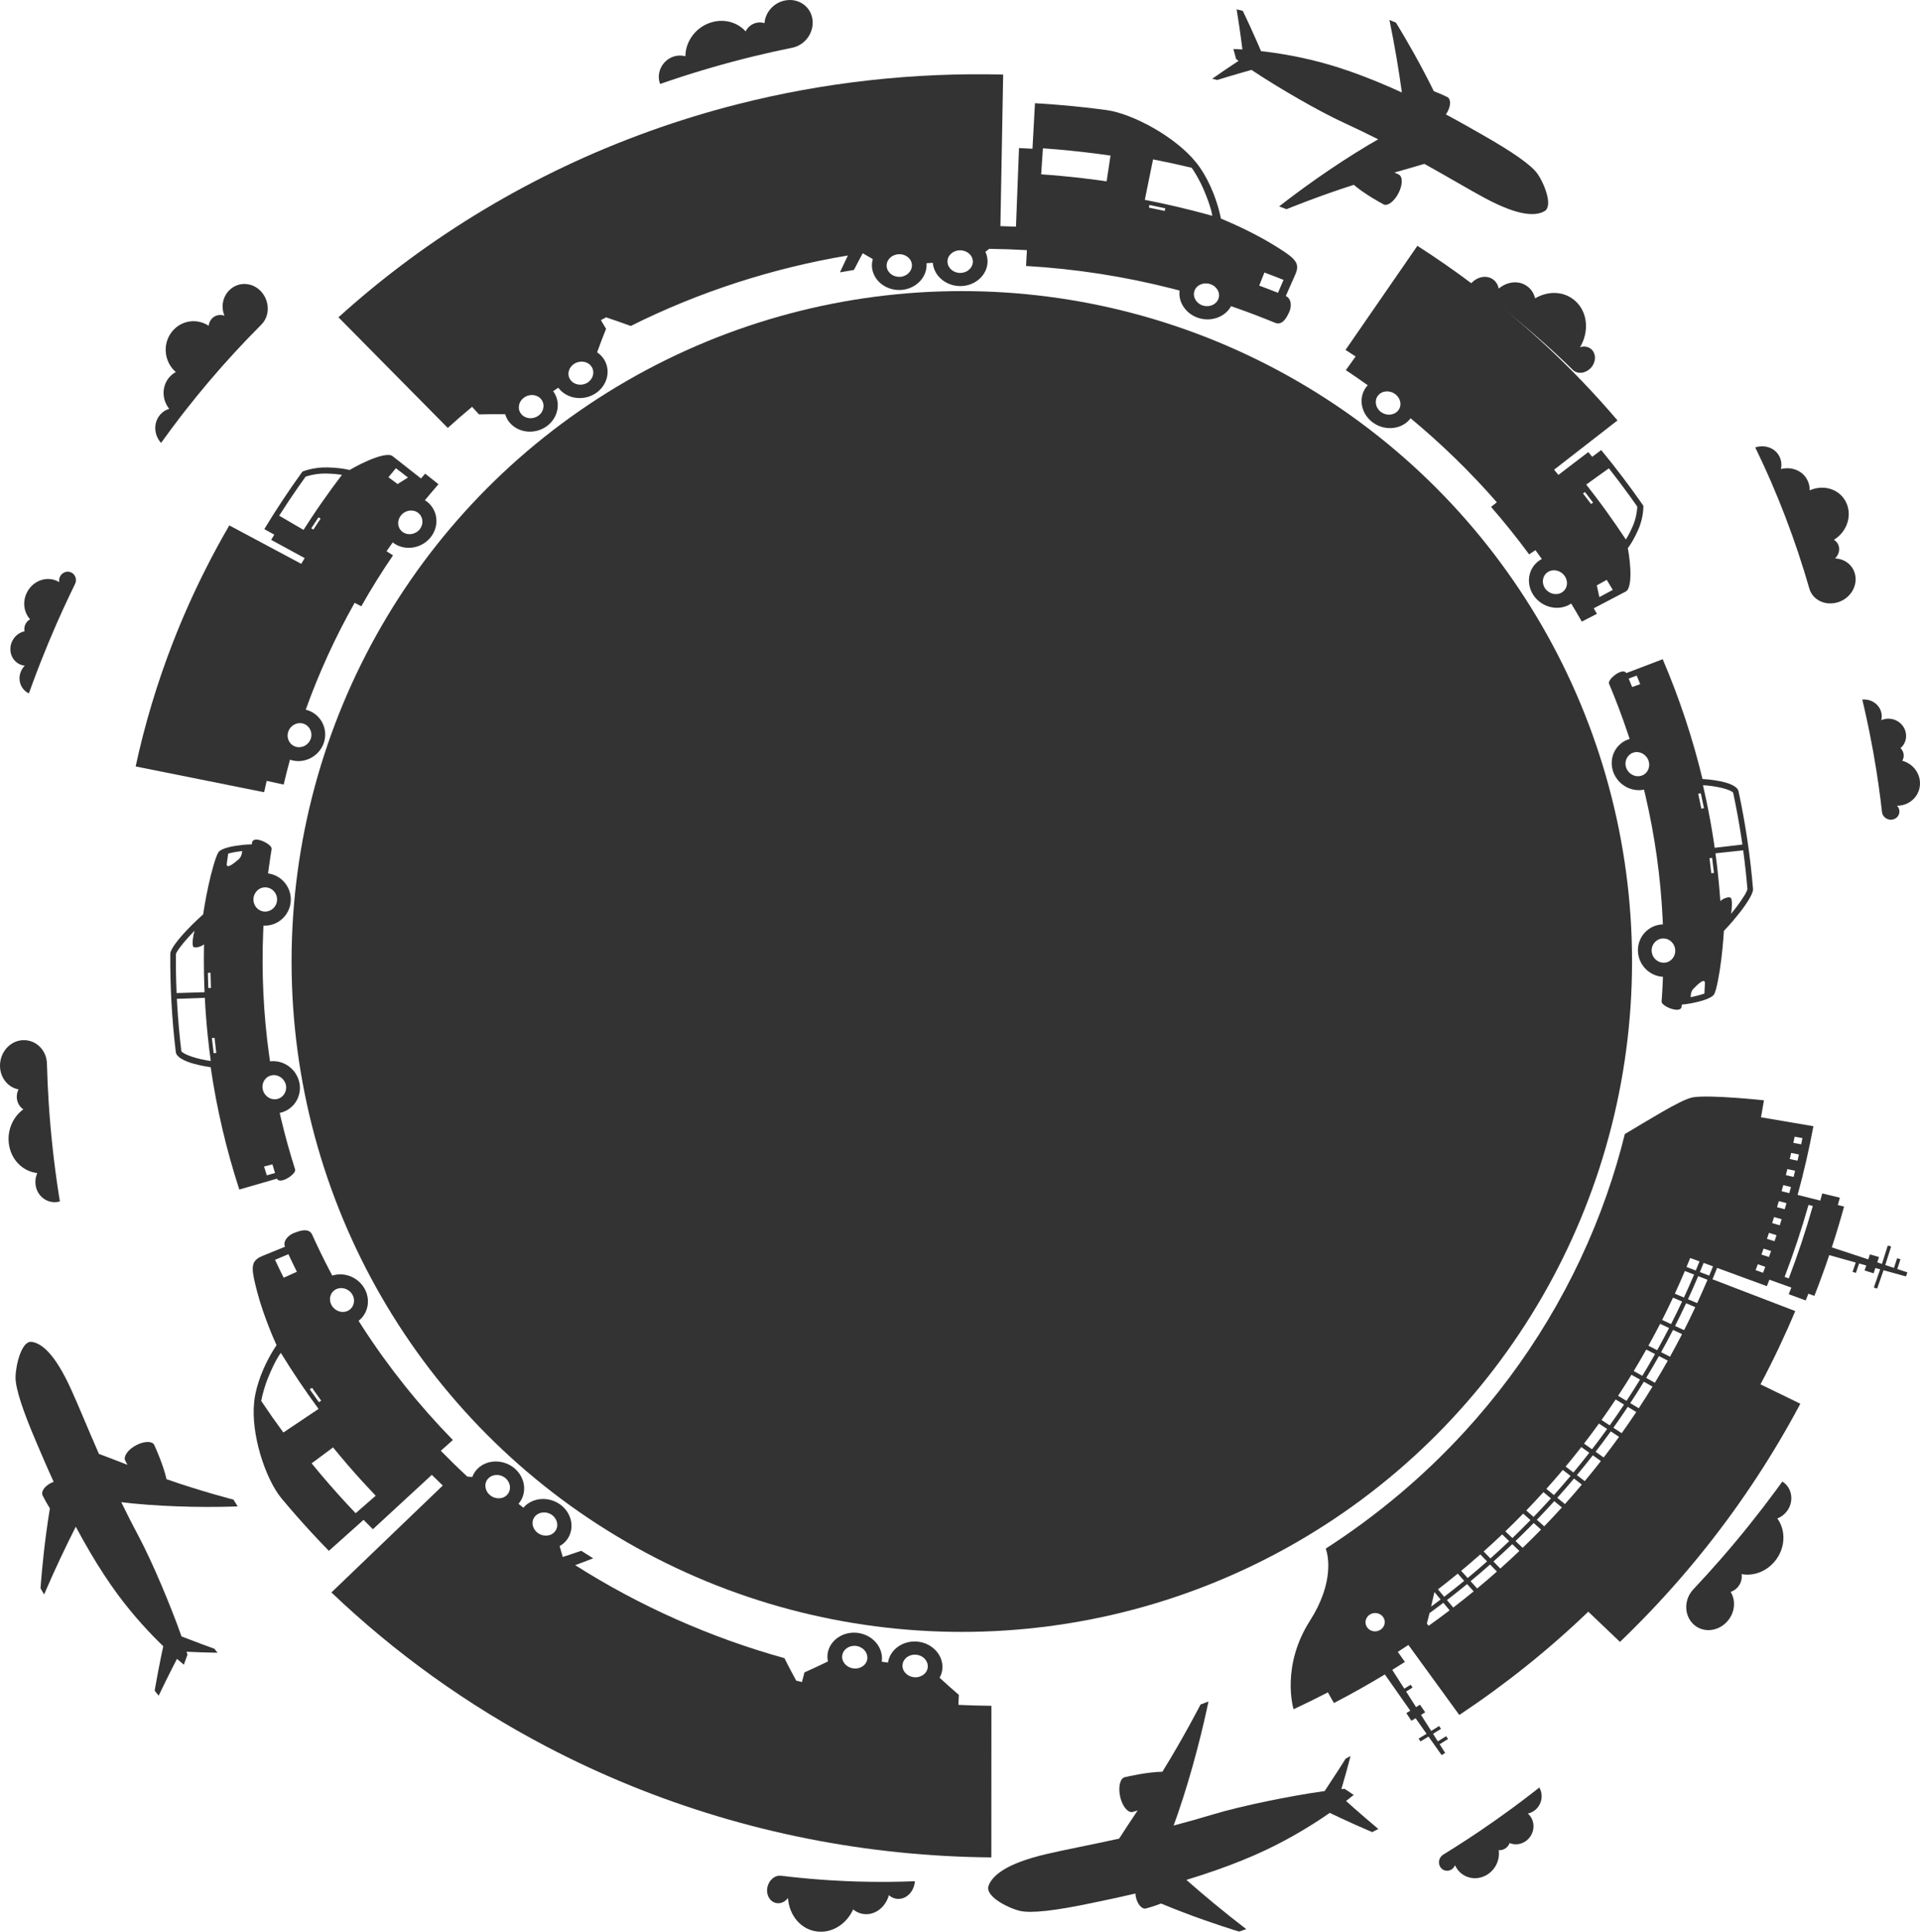 <?xml version="1.0" encoding="UTF-8"?> <svg xmlns="http://www.w3.org/2000/svg" id="_Слой_2" data-name="Слой 2" viewBox="0 0 884.061 889.243"> <defs> <style> .cls-1 { fill: #343333; } </style> </defs> <g id="Layer_1" data-name="Layer 1"> <g> <path class="cls-1" d="m454.293,48.233c-.888-.029-1.698.267-2.357.76.033-.319.061-.638.066-.964.107-5.931-4.656-10.89-10.638-10.908-4.444-.019-8.194,2.713-9.705,6.556-.852-.662-1.913-1.072-3.067-1.04-1.053.029-2.005.398-2.772 1-1.481-2.138-3.993-3.506-6.774-3.375-4.361.199-7.618,3.962-7.284,8.312.048.642.176,1.257.361,1.845-1.03-.42-2.163-.62-3.34-.537-3.998.282-6.976,3.664-6.973,7.661l4.122-.345c3.652-.286,7.309-.527,10.968-.721,5.907-.312,11.821-.507,17.74-.58,4.594-.058,9.191-.036,13.787.05l5.717.149c2.089.069,3.834-1.62,3.897-3.789.063-2.17-1.616-4.002-3.748-4.073Z"></path> <path class="cls-1" d="m827.709,550.055l10.437,2.623.894-3.312,8.116,1.971-.911,3.376,2.859.718c-1.73,6.3-3.616,12.561-5.647,18.78l16.795,5.532.753-2.314,4.179,1.23-.796,2.449,2.151.714c.923-2.807,1.82-5.623,2.682-8.448l1.549.434c-.869,2.85-1.773,5.689-2.705,8.521l4.018,1.333,1.437-4.436,1.544.448-1.456,4.494,4.627,1.541-.622,1.882-10.346-2.853c-.952,2.824-1.924,5.643-2.933,8.45l-1.528-.5c1-2.784,1.965-5.579,2.909-8.38l-2.191-.602-.827,2.439-4.156-1.301.781-2.303-3.296-.917-1.489,4.342-1.53-.488,1.468-4.285-12.21-3.407c-2.122,6.298-4.401,12.547-6.833,18.742l-2.767-.993-1.231,3.103-7.817-2.872,1.209-3.044-10.104-3.625-1.178,2.968-12.591-4.627-10.29-3.782-2.154,5.244,11.069,4.251,2.39.916,5.535,2.125,10.172,3.905,8.942,3.433c-2.406,5.731-4.945,11.409-7.613,17.033-2.67,5.624-5.471,11.191-8.398,16.697l18.358,8.93c-3.067,5.764-6.268,11.464-9.599,17.095-3.334,5.629-6.798,11.188-10.39,16.674-3.593,5.482-7.312,10.888-11.156,16.215-3.848,5.326-7.818,10.57-11.91,15.729-4.093,5.155-8.305,10.226-12.635,15.204-4.332,4.978-8.78,9.863-13.341,14.651-4.561,4.787-9.233,9.477-14.014,14.063l-14.589-13.903c-4.565,4.377-9.23,8.658-13.996,12.834-4.765,4.177-9.625,8.254-14.583,12.219-4.955,3.971-10.007,7.83-15.146,11.581-5.135,3.752-10.362,7.389-15.667,10.917l-5.498-7.564-6.256-8.607-3.406-4.684-1.468-2.021-6.809-9.368-4.876,3.19,3.259,4.631c-1.928,1.235-3.861,2.462-5.811,3.666l5.538,8.647,2.913-1.817.889,1.289-2.959,1.846,4.577,7.172,1.803-1.118,2.392,3.5-1.919,1.189,4.701,7.395,3.623-2.258.889,1.289-3.673,2.289,2.205,3.476,3.808-2.371.889,1.289-3.856,2.402,2.535,4.008-1.627.997-6.032-8.528-3.71,2.233-.853-1.309,3.658-2.202-5.061-7.176-1.932,1.17-2.326-3.54,1.816-1.099-11.705-16.679c-7.657,4.639-15.48,9.029-23.45,13.159l-2.786-4.907c-5.199,2.7-10.464,5.28-15.782,7.759-.014.001-1.581-5.114-1.319-12.749.246-7.651,2.265-17.736,8.893-28.056,1.361-2.132,2.503-4.176,3.471-6.135,4.209-8.556,5.028-15.344,4.922-19.943-.123-4.607-1.175-7.052-1.169-7.055,23.612-15.213,45.116-33.298,63.865-53.749,29.065-31.645,51.45-68.984,65.479-109.035,3.236-9.226,6.032-18.592,8.378-28.059l8.991-5.366c5.113-3.022,11.43-6.822,16.445-9.282,2.415-1.174,4.528-2.028,6.081-2.276,8.008-1.248,32.539,1.409,32.542,1.406-.433,2.606-.882,5.209-1.365,7.805l10.853,1.849,13.281,2.262c-1.984,10.628-4.404,21.181-7.275,31.621Zm-190.865,194.307c-1.381-1.912-4.118-2.403-6.128-1.114-2.008,1.291-2.579,3.889-1.251,5.843,1.324,1.946,4.092,2.482,6.156,1.155,2.066-1.325,2.606-3.969,1.222-5.884Zm138.523-147.067c1.614-3.498,3.172-7.02,4.673-10.566l-4.248-1.644c-1.483,3.503-3.021,6.984-4.616,10.441l4.192,1.769Zm6.099,2.574c1.643-3.559,3.227-7.143,4.754-10.748l-4.291-1.661c-1.508,3.563-3.075,7.105-4.696,10.622l4.234,1.787Zm-12.023,9.659c1.746-3.439,3.437-6.905,5.071-10.393l-4.182-1.79c-1.396,2.985-2.837,5.951-4.318,8.899l-.692,1.371,4.122,1.913Zm5.997,2.785c1.777-3.499,3.496-7.024,5.158-10.573l-4.223-1.809c-1.644,3.507-3.342,6.992-5.097,10.449l4.163,1.933Zm-12.385,9.234c1.877-3.376,3.698-6.779,5.464-10.209l-4.112-1.935c-1.746,3.389-3.545,6.752-5.4,10.088l4.047,2.056Zm5.887,2.992c1.908-3.433,3.763-6.896,5.559-10.384l-4.153-1.954c-1.776,3.447-3.607,6.869-5.493,10.261l4.087,2.077Zm-12.729,8.796c2.004-3.308,3.956-6.646,5.852-10.013l-4.036-2.077c-1.873,3.326-3.8,6.624-5.781,9.894l3.965,2.196Zm5.769,3.195c2.039-3.366,4.024-6.761,5.954-10.185l-4.076-2.099c-1.907,3.385-3.868,6.74-5.883,10.065l4.005,2.219Zm-13.056,8.342c2.13-3.235,4.206-6.501,6.228-9.798l-3.953-2.218c-1.998,3.259-4.05,6.485-6.154,9.682l3.878,2.334Zm5.643,3.396c2.165-3.291,4.279-6.614,6.336-9.968l-3.993-2.239c-2.032,3.315-4.12,6.598-6.26,9.85l3.917,2.358Zm-13.368,7.879c2.252-3.157,4.453-6.349,6.599-9.573l-3.865-2.353c-2.121,3.186-4.295,6.339-6.52,9.459l3.786,2.467Zm5.508,3.591c2.291-3.213,4.53-6.459,6.712-9.739l-3.904-2.377c-2.157,3.241-4.369,6.449-6.634,9.622l3.825,2.494Zm-13.661,7.404c2.372-3.077,4.692-6.189,6.961-9.334l-3.773-2.489c-2.243,3.108-4.534,6.184-6.877,9.223l3.689,2.6Zm5.367,3.781c2.413-3.129,4.772-6.296,7.081-9.496l-3.809-2.512c-2.282,3.162-4.613,6.291-6.998,9.383l3.726,2.625Zm-13.936,6.919c2.487-2.992,4.926-6.019,7.316-9.084l-3.675-2.619c-2.36,3.028-4.769,6.021-7.228,8.976l3.587,2.728Zm5.217,3.968c2.531-3.043,5.012-6.124,7.443-9.242l-3.711-2.645c-2.402,3.081-4.854,6.125-7.355,9.133l3.623,2.754Zm-14.191,6.42c2.6-2.9,5.152-5.84,7.657-8.818l-3.57-2.746c-2.475,2.942-4.998,5.846-7.567,8.713l3.48,2.851Zm5.062,4.15c2.646-2.951,5.242-5.944,7.79-8.972l-3.606-2.775c-2.519,2.993-5.085,5.95-7.7,8.866l3.515,2.881Zm-14.432,5.915c2.711-2.807,5.376-5.654,7.994-8.541l-3.463-2.87c-2.586,2.852-5.218,5.665-7.896,8.439l3.366,2.972Zm4.898,4.325c2.759-2.855,5.47-5.753,8.133-8.69l-3.498-2.899c-2.631,2.902-5.31,5.765-8.036,8.587l3.401,3.003Zm-14.648,5.403c2.817-2.71,5.591-5.46,8.318-8.253l-3.35-2.99c-2.695,2.758-5.434,5.476-8.218,8.153l3.25,3.09Zm4.727,4.495c2.866-2.757,5.688-5.556,8.463-8.397l-3.383-3.021c-2.742,2.808-5.53,5.574-8.362,8.298l3.282,3.121Zm-14.847,4.881c2.921-2.609,5.799-5.261,8.633-7.955l-3.232-3.107c-2.799,2.662-5.642,5.282-8.528,7.859l3.127,3.202Zm4.551,4.658c2.972-2.654,5.9-5.351,8.783-8.093l-3.263-3.138c-2.849,2.709-5.743,5.375-8.679,7.996l3.159,3.234Zm-15.025,4.354c3.02-2.503,5.998-5.051,8.933-7.643l-3.109-3.219c-1.91,1.685-3.836,3.351-5.781,5l-3.046,2.552,3.003,3.31Zm4.367,4.816c3.073-2.546,6.103-5.139,9.09-7.777l-3.141-3.251c-2.951,2.607-5.945,5.168-8.981,7.685l3.032,3.343Zm-15.182,3.821c3.114-2.395,6.189-4.835,9.223-7.322l-2.983-3.326c-2.996,2.457-6.036,4.868-9.112,7.235l2.873,3.414Zm4.179,4.967c3.169-2.436,6.297-4.92,9.383-7.45l-3.012-3.36c-3.051,2.501-6.142,4.955-9.273,7.362l2.901,3.448Zm-10.194-.438l4.37-3.274-2.852-3.429c-.481,2.229-.986,4.467-1.518,6.703Zm-1.144,8.83c3.26-2.323,6.483-4.695,9.664-7.114l-2.881-3.464c-2.106,1.599-4.225,3.182-6.366,4.736l-1.227,4.804.81,1.039Zm126.623-167.045l-1.725,4.217,4.299,1.637,1.746-4.266-4.32-1.589Zm-6.18-2.269l-1.695,4.143,4.256,1.623,1.716-4.194-4.277-1.571Zm51.079-52.312l.593-2.862-3.591-.667-.587,2.837,3.586.693Zm-1.669,7.52l.65-2.848-3.577-.733-.644,2.823,3.571.759Zm-1.819,7.491l.708-2.836-3.561-.799-.703,2.81,3.556.825Zm-4.093,14.872l.822-2.811-3.526-.931-.814,2.785,3.518.956Zm-2.269,7.376l.879-2.792-3.506-.996-.87,2.767,3.497,1.021Zm-2.419,7.334l.936-2.777-3.486-1.06-.927,2.753,3.477,1.085Zm-2.567,7.285l.992-2.759-3.464-1.124-.981,2.734,3.454,1.148Zm-2.711,7.238l1.048-2.739-3.441-1.189-1.036,2.717,3.43,1.212Zm20.946-31.248c-3.177,11.198-6.853,22.266-11.017,33.165l1.926.672c4.183-10.951,7.877-22.072,11.068-33.324l-1.977-.513Zm-8.091-8.225l-3.544-.866-.758,2.798,3.537.891.765-2.823Z"></path> <path class="cls-1" d="m201.882,222.915c-1.331,1.526-2.648,3.062-3.952,4.609l.002.002-2.282,2.745c.305.188.605.389.897.608,5.086,3.889,5.839,11.089,1.907,16.245-3.938,5.151-11.326,6.655-16.747,3.197-.307-.199-.598-.411-.878-.633l-2.035,2.918-.003-.003-.807,1.175,2.978,1.867c-5.208,7.617-10.08,15.443-14.597,23.449l-3.075-1.593c-8.906,15.777-16.447,32.252-22.516,49.207.334.078.667.169.998.278,6.138,2.071,9.331,8.628,7.413,14.729-1.928,6.099-8.378,9.847-14.676,8.296-.337-.085-.668-.188-.992-.303-1.042,3.8-2.008,7.619-2.904,11.454l-7.822-1.694-1.174,5.216-11.304-2.267-17.893-3.587-29.964-6.008c4.175-19.33,9.888-38.353,17.067-56.848,4.549-11.72,9.686-23.229,15.385-34.474,3.364-6.644,6.929-13.194,10.68-19.644l26.748,14.287,6.385,3.411,1.552-2.642-15.417-8.399,1.437-2.398-4.589-2.542c5.466-9.056,11.328-17.892,17.555-26.484-.003.003,4.976-2.132,11.784-1.916,4.236.132,7.036.572,8.551.873.915.182,1.361.315,1.361.315-.003-0,4.048-2.413,8.567-4.353,4.517-1.956,9.486-3.415,11.216-2.046l13.106,10.297,1.926-2.228,6.112,4.886Zm-62.237,110.203c-2.862-.894-5.995.797-6.942,3.795-.944,2.999.681,6.077,3.58,6.86,2.895.783,5.937-.935,6.848-3.823.91-2.887-.624-5.938-3.486-6.832Zm7.015-94.986l-3.332,5.066.976.578,3.322-5.051-.966-.593Zm10.798-19.554c-1.539-.235-3.841-.501-6.985-.581-4.132-.107-7.53.72-9.29,1.268l-.458.148-3.287,4.633c-3.06,4.388-6.028,8.834-8.894,13.34l11.22,6.549c1.169-1.84,2.359-3.667,3.561-5.486,1.648-2.49,3.328-4.961,5.039-7.412,2.939-4.214,5.974-8.366,9.094-12.46Zm34.955,17.421c-2.394-1.745-5.944-1.139-7.874,1.392-1.934,2.529-1.456,5.951,1.009,7.603,2.47,1.655,5.93.989,7.794-1.447,1.86-2.438,1.469-5.8-.929-7.549Zm-10.119-20.461l-3.438,4.152,4.199,3.136,4.798-3.005-5.558-4.283Z"></path> <path class="cls-1" d="m129.416,515.025c1.858,7.841,4.018,15.62,6.476,23.312.653,2.055-6.963,7.156-8.385,4.239l-17.322,5.008c-5.988-18.401-10.402-37.257-13.184-56.319.002-.002-3.858-.471-7.795-1.589-3.939-1.111-7.955-2.9-8.252-5.343-1.814-15.041-2.656-30.178-2.545-45.297.008-2.023,3.713-6.715,7.5-10.726,3.787-4.028,7.63-7.396,7.632-7.395-.001.002.918-6.317,2.384-13.02,1.438-6.713,3.453-13.781,4.648-15.554.629-.945,2.302-1.686,4.408-2.248,1.935-.518,4.252-.88,6.469-1.135,1.407-.159,2.982-.24,4.481-.274l.145-.862c.606-3.527,9.358.824,9,2.988-.463,2.83-.888,5.666-1.274,8.508l-.362,2.752c6.44.866,10.975,6.687,10.417,13.054-.566,6.365-6.05,11.287-12.54,10.97l-.127,2.782c-.789,19.018.114,38.082,2.742,56.928l.395,2.754c6.438-.762,12.379,3.75,13.562,10.041,1.178,6.289-2.769,12.402-9.104,13.713l.357,1.551.273,1.163Zm-19.568-119.424c1.255-1.103,1.605-2.708,1.682-3.849-2.218.269-4.522.652-6.457,1.183l-.647,4.609c-.373,2.839,3.267-.072,5.422-1.943Zm11.848,24.019c3.0.217,5.6-2.056,5.865-5.069.267-3.013-1.895-5.717-4.883-6.046-2.991-.33-5.683,1.931-5.962,5.06-.274,3.126,1.98,5.84,4.98,6.056Zm-24.128,58.234c.248,2.323.518,4.645.811,6.964l1.212-.13c-.292-2.311-.562-4.624-.809-6.94l-1.214.106Zm-1.851-30.03c.039,2.334.105,4.668.194,7l1.221-.03c-.088-2.325-.154-4.651-.191-6.978l-1.223.007Zm-1.526,8.935l-.165-4.475c-.178-5.855-.205-11.713-.084-17.568-1.477,1.189-4.462,1.98-5.018.973-.573-1.04-.009-5.112.67-7.266-3.768,3.836-6.997,7.721-8.169,9.839-.214.385-.364.711-.434.968-.042,5.971.066,11.944.325,17.912l12.874-.383Zm2.855,31.652c-.541-3.919-1.008-7.847-1.411-11.782-.589-5.756-1.027-11.525-1.323-17.3l-12.869.472.176,3.188c.418,6.984,1.049,13.957,1.88,20.91,1.028,1.536,7.371,3.698,13.547,4.512Zm30.35,17.552c2.948-.536,4.831-3.378,4.274-6.355-.56-2.978-3.366-5.059-6.336-4.637-2.968.423-4.957,3.281-4.376,6.374.579,3.092,3.491,5.155,6.438,4.618Zm-5.808,31.038l1.25,4.045,3.815-1.071-1.236-3.999-3.829,1.025Z"></path> <path class="cls-1" d="m135.729,567.437c2.067-.763,6.478-2.481,8.029.967,2.43,5.386,5.016,10.708,7.751,15.962l1.483,2.822c5.512-1.745,11.765.687,14.765,5.835,2.991,5.151,1.836,11.489-2.644,15.008l1.723,2.695c12.033,18.638,26.03,36.139,41.684,52.161l-5.546,4.959c3.967,4.058,8.037,8.024,12.207,11.892l2.284.166c.501-1.398,1.317-2.703,2.443-3.819,4.526-4.429,12.088-4.383,17.083-.095,4.989,4.29,5.858,11.482,1.75,16.273l2.246,1.777c4.129-4.77,11.665-5.314,17.005-1.431,5.331,3.891,6.809,10.993,3.127,16.092-.931,1.271-2.11,2.283-3.45,3.023l1.45,4.999c2.853-.918,5.681-1.864,8.489-2.844,1.826,1.169,3.663,2.324,5.511,3.46-2.736,1.078-5.499,2.134-8.281,3.154,29.655,18.838,62.258,33.341,96.356,42.812,1.728,3.457,3.531,6.905,5.408,10.341l2.654.665,1.163-4.45c3.659-1.625,7.263-3.305,10.807-5.038-.327-1.453-.335-2.975.022-4.493,1.467-6.052,7.924-9.747,14.484-8.531,6.556,1.225,11.176,6.982,10.266,13.135l2.87.419c.941-6.15,7.058-10.344,13.703-9.645,6.643.707,11.746,6.09,11.364,12.297-.105,1.554-.56,3.007-1.305,4.307,2.887,2.67,5.845,5.307,8.871,7.908l-.202,4.591c5.059.247,10.125.383,15.19.432l-.011,26.877-.01,24.933-.008,17.976c-28.393-.239-56.859-3.121-84.792-8.678-27.934-5.551-55.326-13.77-81.611-24.492-13.145-5.361-26.014-11.342-38.543-17.915-36.255-19.006-69.649-42.965-98.908-70.886l13.208-12.678,18.318-17.584,19.747-18.953c-1.698-1.623-3.38-3.26-5.046-4.911l-27.136,25.027-4.291-4.322-3.832,3.425-12.138,10.849c.004-.003-3.748-3.802-8.307-8.752-4.575-4.939-9.909-11.066-13.481-15.366-3.591-4.286-7.292-11.875-9.736-20.143-2.466-8.269-3.65-17.187-2.887-24.107.01.013.339-6.411,4.43-15.649,2.803-6.312,5.89-10.667,5.882-10.669.005-.001-1.536-3.323-3.405-8.043-1.872-4.718-4.033-10.844-5.474-16.361-1.26-4.804-2.046-8.134-2.086-10.56-.043-3.145,1.182-4.762,4.531-6.128l10.316-4.214c-1.024-2.536,1.313-5.32,4.511-6.482Zm279.852,198.801c-.366,2.851,1.977,5.495,5.241,5.838,3.262.348,6.113-1.747,6.359-4.611.245-2.867-2.109-5.407-5.253-5.742-3.145-.331-5.981,1.66-6.347,4.515Zm-27.719-4.499c-.609,2.81,1.498,5.626,4.722,6.224,3.223.602,6.242-1.262,6.731-4.095.491-2.835-1.638-5.549-4.74-6.129-3.104-.576-6.103,1.185-6.713,4Zm-141.576-63.623c-1.858,2.25-1.265,5.655,1.356,7.565,2.621,1.908,6.199,1.538,7.958-.782,1.759-2.318,1.113-5.65-1.412-7.488-2.525-1.84-6.047-1.543-7.902.705Zm-21.441-17.556c-2.04,2.093-1.743,5.535.709,7.641,2.45,2.108,6.057,2.014,8.007-.156,1.954-2.174,1.587-5.539-.773-7.57-2.362-2.028-5.898-2.012-7.943.085Zm-81.355-6.933l3.949,4.766c5.241,6.226,10.685,12.295,16.318,18.201l9.228-8.052c-2.046-2.144-4.067-4.312-6.061-6.502-4.672-5.128-9.194-10.381-13.57-15.743l-9.865,7.331Zm-.873-34.09c1.384,1.99,2.788,3.966,4.214,5.928l1.056-.697c-1.422-1.955-2.821-3.925-4.2-5.907l-1.071.676Zm-13.313-16.752c.021.018-2.295,2.605-5.974,11.687-1.271,3.171-2.215,6.56-2.691,8.655-.19.827-.311,1.457-.353,1.784,3.281,4.912,6.678,9.755,10.188,14.52l13.861-9.29,2.343-1.57c-6.159-8.364-11.952-16.97-17.361-25.792l-.013.007Zm25.384-29.266c-2.651,1.332-3.554,4.663-1.951,7.415,1.599,2.751,5.044,3.796,7.638,2.363,2.596-1.433,3.404-4.719,1.864-7.369-1.544-2.65-4.895-3.742-7.55-2.41Zm-28.054-13.582c1.291,2.764,2.619,5.512,3.985,8.245l6.08-2.746c-1.34-2.68-2.643-5.377-3.91-8.089l-6.155,2.591Z"></path> <path class="cls-1" d="m728.338,286.136c-1.003-1.757-2.016-3.507-3.049-5.248l-.003.001-1.842-3.064c-.293.2-.597.391-.916.566-5.621,3.041-12.895.985-16.486-4.453-3.583-5.444-2.373-12.569,2.949-16.07.305-.197.617-.375.935-.539l-2.102-2.911.003-.001-.851-1.161-2.892,1.936c-5.525-7.506-11.375-14.795-17.531-21.842l2.662-2.125c-12.126-13.887-25.422-26.841-39.711-38.684-.198.267-.408.528-.634.78-4.243,4.655-11.784,4.992-17.022.96-5.231-4.039-6.536-11.183-2.731-16.18.206-.267.426-.52.655-.763-3.318-2.372-6.678-4.688-10.08-6.945l4.497-6.288c-1.541-1.021-3.086-2.032-4.643-3.028l6.323-9.156,10.007-14.491,16.759-24.269c17.249,11.063,33.639,23.36,48.995,36.744,9.734,8.481,19.052,17.399,27.916,26.712,5.237,5.501,10.314,11.142,15.226,16.911l-23.578,18.324-5.627,4.374,2.007,2.378,13.749-10.5,1.812,2.182,4.133-3.108c6.828,8.278,13.301,16.822,19.403,25.602-0-.005.275,5.223-2.399,11.181-1.661,3.709-3.102,6.028-3.942,7.258-.51.744-.8,1.088-.8,1.088 0-.001.882,4.506,1.133,9.251.266,4.749-.112,9.71-2.07,10.727l-14.756,7.729,1.467,2.553-6.964,3.572Zm-84.661-97.041c1.91-2.196,1.404-5.62-1.169-7.601-2.57-1.983-6.158-1.709-7.973.559-1.816,2.272-1.247,5.618,1.23,7.529,2.477,1.908,6.001,1.711,7.912-.487Zm89.847,42.284c-1.229-1.633-2.465-3.261-3.722-4.874l-.915.647c1.253,1.609,2.485,3.231,3.71,4.859l.927-.632Zm15.111,16.983c.787-1.277,1.875-3.218,3.091-5.978,1.6-3.627,2.022-6.955,2.127-8.726l.023-.462-3.318-4.67c-3.161-4.376-6.409-8.694-9.756-12.942l-10.429,7.478c1.367,1.732,2.713,3.481,4.047,5.236,1.826,2.405,3.622,4.831,5.386,7.277,3.036,4.202,5.974,8.469,8.829,12.786Zm-29.59,24.424c2.565-1.464,3.258-4.842,1.495-7.514-1.761-2.673-5.259-3.543-7.76-1.981-2.503,1.564-3.108,4.889-1.412,7.464,1.698,2.573,5.111,3.497,7.677,2.031Zm23.558-1.235l-2.792-4.622-4.568,2.538c.413,1.798.804,3.599,1.184,5.395l6.177-3.311Z"></path> <path class="cls-1" d="m749.479,337.502c-2.574-7.679-5.442-15.27-8.597-22.757-.843-1.998,6.266-7.703,7.946-4.901l16.764-6.386c7.658,17.889,13.792,36.358,18.319,55.158-.002.002,3.88.159,7.898.961,4.021.793,8.178,2.259,8.699,4.673,3.191,14.87,5.421,29.915,6.676,45.02.172,2.021-3.084,6.995-6.495,11.292-3.398,4.315-6.929,7.973-6.927,7.973-.001-.002-.35,6.375-1.209,13.181-.834,6.813-2.203,14.029-3.233,15.893-.546.993-2.136,1.864-4.185,2.589-1.883.668-4.146,1.211-6.332,1.638-1.387.269-2.947.472-4.433.624l-.066.873c-.285,3.575-9.382-.091-9.223-2.286.208-2.867.377-5.736.508-8.607l.114-2.779c-6.485-.366-11.515-5.835-11.528-12.232-.005-6.395,5.012-11.721,11.493-11.909l-.123-2.781c-.92-18.999-3.565-37.928-7.911-56.517l-.647-2.716c-6.332,1.276-12.654-2.747-14.415-8.929-1.751-6.182,1.609-12.601,7.787-14.418l-.498-1.519-.381-1.139Zm30.323,117.57c-1.151,1.2-1.355,2.831-1.328,3.977,2.182-.442,4.437-1.003,6.316-1.684l.233-4.654c.113-2.865-3.246.324-5.221,2.361Zm-13.932-23.068c-3.002.017-5.385,2.484-5.381,5.511.005,3.029,2.393,5.561,5.398,5.659,3.002.098,5.484-2.368,5.478-5.512-.005-3.141-2.49-5.674-5.494-5.658Zm18.713-59.961c-.462-2.299-.942-4.594-1.45-6.884l-1.194.226c.506,2.282.986,4.57,1.444,6.861l1.2-.203Zm4.588,29.815c-.254-2.325-.531-4.648-.829-6.968l-1.211.126c.297,2.313.574,4.628.826,6.945l1.215-.103Zm.705-9.036l.573,4.453c.711,5.827,1.269,11.67,1.676,17.52,1.353-1.301,4.262-2.324,4.901-1.361.669.993.472,5.1-.014,7.302,3.407-4.121,6.27-8.251,7.242-10.457.176-.401.299-.739.343-1.001-.499-5.964-1.148-11.918-1.952-17.856l-12.769,1.401Zm-5.747-31.356c.901,3.868,1.725,7.751,2.49,11.645,1.115,5.697,2.083,11.418,2.903,17.157l12.755-1.49-.468-3.17c-1.053-6.938-2.322-13.848-3.791-20.722-1.162-1.451-7.672-3.102-13.888-3.42Zm-31.801-15.082c-2.883.773-4.493,3.76-3.663,6.687.834,2.926,3.814,4.777,6.729,4.117,2.912-.659,4.628-3.671,3.761-6.71-.861-3.039-3.948-4.866-6.827-4.094Zm2.904-31.45l-1.618-3.938-3.694,1.374,1.6,3.894,3.712-1.329Z"></path> <path class="cls-1" d="m593.47,143.968c-.937,1.922-2.868,6.087-6.464,4.591-5.628-2.324-11.321-4.503-17.068-6.535l-3.099-1.078c-2.7,4.908-8.942,7.266-14.801,5.489-5.856-1.784-9.59-7.17-8.912-12.694l-3.178-.829c-22.061-5.646-44.704-9.15-67.511-10.477l.399-7.281c-5.777-.336-11.565-.537-17.356-.604l-1.761,1.387c.65,1.352,1.006,2.841,1.002,4.399-.05,6.222-5.525,11.181-12.211,11.355-6.684.163-12.495-4.513-13-10.719l-2.894.186c.474,6.207-4.546,11.578-11.179,12.27-6.631.682-12.81-3.528-13.843-9.678-.249-1.541-.134-3.063.296-4.483l-4.645-2.69c-1.386,2.551-2.732,5.112-4.041,7.679-2.154.35-4.302.727-6.447,1.116,1.184-2.597,2.406-5.186,3.666-7.771-34.856,5.836-68.694,16.823-100.01,32.454-3.736-1.378-7.518-2.7-11.344-3.966l-2.385,1.269,2.376,4.014c-1.455,3.603-2.831,7.21-4.127,10.816,1.284.845,2.388,1.949,3.226,3.292,3.313,5.382,1.338,12.342-4.251,15.794-5.594,3.44-13.069,2.288-16.85-2.8l-2.364,1.59c3.76,5.108,2.389,12.211-2.889,16.086-5.279,3.872-12.822,3.31-17.023-1.473-1.046-1.204-1.768-2.566-2.169-4.004-3.996-.043-8.021-.017-12.068.083l-3.166-3.482c-3.807,3.162-7.542,6.401-11.207,9.712l-19.383-19.609-17.981-18.191-12.965-13.115c41.154-37.245,90.129-66.619,143.343-85.718,13.299-4.782,26.854-8.928,40.596-12.417,39.752-10.115,81.067-14.639,122.121-13.61l-.327,17.971-.454,24.926-.489,26.869c2.39.062,4.78.137,7.169.244l1.401-36.181c2.066.09,4.131.195,6.197.316l.275-5.029.875-15.931c-.001.007,5.429.292,12.274.887,6.845.577,15.096,1.512,20.765,2.29,5.672.756,13.81,3.833,21.534,8.253,7.741,4.4,15.03,10.127,19.475,15.677-.017-0,4.383,4.901,8.108,14.345,2.54,6.454,3.463,11.671,3.469,11.67-0.0.001,3.5,1.408,8.243,3.622,4.747,2.206,10.713,5.251,15.723,8.327,4.368,2.676,7.334,4.586,9.11,6.331,2.297,2.269,2.581,4.261,1.162,7.465l-4.374,9.883c2.563,1.178,2.89,4.751,1.431,7.708Zm-344.237,39.883c-1.794-2.322-5.381-2.703-7.974-.8-2.594,1.901-3.13,5.31-1.241,7.563,1.89,2.254,5.414,2.554,7.912.723,2.497-1.834,3.098-5.162,1.303-7.486Zm23.159-15.028c-1.591-2.454-5.135-3.113-7.883-1.42-2.746,1.692-3.576,5.04-1.883,7.432,1.693,2.391,5.182,2.971,7.829,1.341,2.646-1.631,3.529-4.9,1.937-7.354Zm147.478-47.141c-.29-2.868-3.169-4.962-6.428-4.625-3.258.338-5.558,2.969-5.15,5.824.408,2.853,3.273,4.858,6.412,4.533,3.138-.324,5.454-2.867,5.166-5.731Zm28.069-1.346c-.045-2.878-2.743-5.188-6.026-5.105-3.282.084-5.805,2.523-5.64,5.399.164,2.872,2.856,5.094,6.018,5.014,3.163-.079,5.693-2.431,5.648-5.307Zm63.389-48.714l-6.273-.867c-8.256-1.072-16.542-1.899-24.844-2.479l-.807,11.97c3.016.209,6.029.455,9.04.733,7.055.648,14.091,1.488,21.1,2.507l1.784-11.864Zm25.23,24.279c-2.429-.539-4.862-1.05-7.3-1.539l-.254,1.205c2.429.487,4.855.997,7.274,1.534l.28-1.2Zm21.638,3.428c-.029.004-.23-3.419-4.14-12.471-1.375-3.156-3.143-6.247-4.312-8.092-.458-.73-.827-1.267-1.033-1.535-5.9-1.418-11.833-2.705-17.793-3.861l-3.243,15.933-.549,2.693c10.455,2.027,20.821,4.482,31.065,7.347l.005-.014Zm2.863,38.113c.947-2.724-.808-5.748-3.94-6.699-3.13-.951-6.353.559-7.183,3.318-.83,2.758.954,5.692,3.969,6.608,3.016.915,6.209-.504,7.153-3.227Zm29.935-8.605c-2.92-1.165-5.854-2.294-8.803-3.386l-2.389,6.016c2.894,1.072,5.775,2.179,8.639,3.323l2.553-5.953Z"></path> <path class="cls-1" d="m712.811,94.115c.107-1.224-.067-2.67-.434-4.187-.458-1.908-1.221-3.923-2.068-5.728-.789-1.686-1.658-3.184-2.413-4.25-2.938-4.094-11.555-10.072-25.329-17.897-4.135-2.347-9.975-5.717-16.82-9.383.299-.409.581-.856.835-1.341,1.415-2.696,1.45-5.508.117-6.47-.07-.053-.142-.102-.22-.142-.564-.295-3.123-1.534-6.266-2.71-1.479-3.002-3.14-6.253-4.852-9.491-5.873-11.192-12.593-22.096-12.598-22.092l-.345-.144-2.653-1.105c1.215,5.917,2.322,11.828,3.323,17.731.885,5.229,1.686,10.454,2.404,15.668-4.013-1.846-8.104-3.619-12.159-5.27-7.566-3.086-15.019-5.715-21.592-7.611-11.9-3.444-23.061-5.261-31.111-6.162-.985-2.344-3.009-6.987-4.87-11.034-1.853-4.05-3.523-7.501-3.523-7.501l-2.832-.705,1.184,7.646c.608,4.089,1.228,8.704,1.478,10.827l-.625-.041c-2.267-.132-3.527-.168-3.528-.166l1.249,4.621,1.124.838c-4.106,2.694-8.148,5.443-12.124,8.244l2.301.557c-.014-.024,9.887-3.016,15.773-4.642,6.414,4.289,13.9,8.856,21.359,13.148,7.463,4.292,14.905,8.306,21.412,11.3,4.598,2.111,9.943,4.667,15.581,7.514-2.332,1.301-6.246,3.601-10.786,6.447-7.308,4.554-16.156,10.552-23.012,15.544-6.873,4.985-11.82,8.893-11.827,8.891l2.72,1.019.692.264c-.005-.003,14.711-6.041,30.973-11.213,5.056,4.337,12.627,8.422,13.752,9.011l.106.048c1.823.785,4.798-1.503,6.718-5.212,1.922-3.71,2.017-7.492.235-8.543l-.105-.06c-.286-.143-.987-.477-1.981-.918l.325-.093c5.475-1.573,10.244-2.889,13.438-3.892,10.769,5.97,20.803,11.967,27.908,15.775,7.777,4.146,13.618,6.282,18.074,7.022,4.447.747,7.481.121,9.438-1.074.96-.584,1.43-1.669,1.551-3.034Z"></path> <path class="cls-1" d="m874.565,373.171c-.102-.884-.512-1.658-1.111-2.259.327-.001.656-.008.987-.038,6.025-.523,10.361-5.781,9.514-11.725-.629-4.415-3.939-7.849-8.06-8.94.553-.917.808-2.014.608-3.158-.177-1.043-.697-1.948-1.416-2.646,1.956-1.7,2.968-4.339,2.436-7.088-.836-4.311-5.128-7.142-9.49-6.346-.643.115-1.247.308-1.818.556.278-1.069.31-2.215.058-3.374-.867-3.941-4.735-6.535-8.784-6.103l.95,4.056c.825,3.595,1.602,7.2,2.333,10.812,1.174,5.832,2.236,11.684,3.168,17.553.726,4.556,1.375,9.122,1.952,13.695l.679,5.692c.233,2.082,2.2,3.634,4.408,3.466,2.21-.169,3.821-2.03,3.584-4.155Z"></path> <path class="cls-1" d="m732.879,160.911c-1.409-1.381-3.453-1.701-5.357-1.06,4.281-7.172,3.597-16.215-2.287-21.405-5.084-4.499-12.434-4.658-18.393-1.104-.508-2.099-1.632-3.995-3.36-5.363-3.839-3.055-9.356-2.519-13.384.862-.333-1.668-1.201-3.161-2.581-4.172-3.154-2.32-7.759-1.259-10.519,2.253l5.185,3.721,4.151,3.074,2.381,1.808c3.242,2.475,6.445,5.001,9.605,7.584l3.889,3.218c6.359,5.328,12.543,10.871,18.547,16.61l3.427,3.318c2.119,2.076,5.786,1.731,8.227-.811,2.439-2.54,2.666-6.38.468-8.533Z"></path> <path class="cls-1" d="m455.94,871.768c.749,1.06,1.881,2.091,3.219,3.054,1.678,1.202,3.682,2.281,5.611,3.129,1.797.79,3.533,1.384,4.88,1.697,5.204,1.208,16.341-.109,32.961-3.595,4.989-1.048,12.07-2.489,20.177-4.405.034.541.11,1.098.234,1.667.69,3.167,2.587,5.44,4.336,5.269.095-.008.186-.021.278-.044.663-.163,3.604-.987,6.979-2.275,3.266,1.358,6.85,2.782,10.469,4.162,12.472,4.796,25.446,8.752,25.446,8.745l.38-.129,2.928-.999c-5.053-3.874-10.011-7.82-14.875-11.837-4.31-3.558-8.545-7.175-12.706-10.84,4.544-1.371,9.102-2.855,13.548-4.412,8.297-2.904,16.188-6.091,22.855-9.245,12.08-5.695,22.433-12.184,29.62-17.186,2.411,1.17,7.251,3.45,11.548,5.363,4.29,1.917,8.023,3.49,8.023,3.491l2.795-1.449-6.216-5.274c-3.303-2.836-6.978-6.09-8.639-7.607l.537-.415c1.943-1.497,2.991-2.377,2.993-2.374l-4.191-2.806-1.491.128c1.499-5.074,2.909-10.143,4.227-15.214l-2.258,1.191-3.441,5.411c-1.959,3.046-4.415,6.768-6.235,9.517-8.179,1.125-17.415,2.803-26.448,4.662-9.032,1.873-17.859,3.942-25.222,6.165-5.2,1.575-11.316,3.322-17.87,5.042,1.014-2.696,2.633-7.318,4.389-12.816,2.845-8.835,5.952-19.917,8.121-28.781,2.188-8.869,3.54-15.511,3.547-15.513l-2.914,1.114-.745.28c.004-.004-7.847,15.279-17.574,30.958-7.094.112-16.07,2.21-17.392,2.534l-.119.037c-2.025.665-2.888,4.607-1.918,8.941.971,4.338,3.48,7.434,5.657,7.012l.126-.027c.332-.087,1.135-.318,2.247-.667l-.203.304c-3.393,5.143-6.389,9.579-8.31,12.65-12.887,2.847-25.191,5.149-33.604,7.133-9.195,2.178-15.432,4.613-19.581,7.17-4.148,2.546-6.201,5.207-6.983,7.547-.387,1.149-.029,2.351.806,3.532Z"></path> <path class="cls-1" d="m795.084,746.637c3.759-3.987,4.332-9.737,1.788-13.834,1.187-.387,2.304-1.097,3.221-2.123,1.551-1.748,2.146-4,1.811-6.054,5.362.998,11.336-1.075,15.334-5.955,4.928-6.008,5.136-14.16,1.131-19.674,1.676-.636,3.228-1.762,4.416-3.34,3.268-4.347,2.503-10.342-1.606-13.314-.165-.12-.336-.223-.506-.329l-2.84,3.895c-8.11,11.001-16.666,21.671-25.654,31.954-4.077,4.671-8.242,9.259-12.492,13.77-4.222,4.486-4.392,11.487-.259,15.757,4.129,4.266,11.195,3.984,15.656-.754Z"></path> <path class="cls-1" d="m854.037,263.953c-1.19-4.152-4.912-6.757-9.106-6.881,1.604-1.521,2.336-3.791,1.659-5.879-.391-1.186-1.169-2.108-2.162-2.715,5.528-3.365,8.267-10.129,6.069-16.128-2.5-6.817-10.296-9.714-17.224-6.625.015-1.363-.217-2.733-.758-4.037-1.99-4.826-7.283-7.089-12.475-5.78.378-1.846.22-3.766-.583-5.514-1.896-4.141-6.698-5.881-11.26-4.443,1.179,2.429,2.336,4.87,3.468,7.321l2.593,5.734,1.502,3.434c2.17,5.035,4.247,10.117,6.213,15.248,4.188,10.908,7.907,22.02,11.149,33.295,1.504,5.213,7.321,8.037,13.144,6.259,5.817-1.776,9.369-7.748,7.772-13.289Z"></path> <path class="cls-1" d="m668.319,860.6c.778-.477,1.329-1.188,1.646-1.987.131.293.267.583.426.865,2.877,5.154,9.454,6.714,14.611,3.344,3.828-2.507,5.69-6.972,5.061-11.132,1.067.091,2.182-.166,3.158-.846.894-.616,1.523-1.481,1.884-2.429,2.347 1,5.186.742,7.516-.943,3.65-2.643,4.562-7.723,2.096-11.268-.362-.524-.781-.98-1.234-1.378,1.098-.222,2.168-.699,3.14-1.434,3.296-2.51,4.157-7.106,2.151-10.532l-3.369,2.634c-2.994,2.318-6.016,4.598-9.064,6.84-4.922,3.615-9.908,7.137-14.961,10.551-3.922,2.651-7.881,5.243-11.879,7.767l-4.991,3.109c-1.828,1.129-2.486,3.562-1.452,5.464,1.031,1.895,3.394,2.525,5.261,1.373Z"></path> <path class="cls-1" d="m357.774,876.095c1.958.241,3.838-.742,5.053-2.396.538,8.248,6.269,14.961,14.116,15.508,6.789.479,12.979-3.833,15.891-10.24,1.621,1.353,3.636,2.163,5.85,2.202,4.93.087,9.199-3.669,10.606-8.77,1.229,1.114,2.802,1.765,4.524,1.73,3.94-.08,7.15-3.698,7.431-8.138-2.142.089-4.283.15-6.423.203l-5.196.085-3.008.017c-4.101.004-8.2-.05-12.294-.178l-5.061-.189c-8.314-.36-16.608-1-24.865-1.906l-4.738-.55c-2.944-.361-5.792,2.127-6.368,5.609-.575,3.476,1.429,6.64,4.482,7.013Z"></path> <path class="cls-1" d="m11.404,619.276c-.783.948-1.479,2.252-2.059,3.733-.732,1.858-1.287,3.991-1.657,6.001-.34,1.872-.524,3.646-.534,4.984-.04,5.175,3.325,15.349,9.684,30.186,1.917,4.451,4.578,10.787,7.874,17.975-.47.158-.949.357-1.426.605-2.664,1.381-4.289,3.687-3.797,5.295.024.087.052.171.092.252.28.585,1.582,3.165,3.389,6.042-.556,3.39-1.105,7.091-1.608,10.815-1.778,12.847-2.708,25.966-2.702,25.968l.189.329,1.461,2.523c2.423-5.647,4.931-11.225,7.518-16.73,2.295-4.878,4.652-9.697,7.068-14.457,2.111,3.958,4.318,7.909,6.571,11.733,4.204,7.139,8.577,13.831,12.68,19.378,7.417,10.056,15.191,18.306,21.029,23.915-.56,2.54-1.614,7.618-2.457,12.106-.847,4.479-1.498,8.355-1.501,8.356l1.832,2.298,3.432-7.067c1.855-3.764,4.002-7.97,5.015-9.885l.473.41c1.707,1.484,2.69,2.268,2.688,2.269l1.651-4.59-.408-1.376c4.778.242,9.537.398,14.273.474l-1.497-1.853-5.459-1.992c-3.078-1.14-6.85-2.593-9.639-3.672-2.608-7.438-5.913-15.746-9.34-23.818-3.438-8.069-7.008-15.899-10.426-22.317-2.417-4.532-5.171-9.884-7.982-15.657,2.579.335,6.986.79,12.187,1.176,8.367.64,18.77,1.01,27.028,1.007,8.267.014,14.4-.246,14.404-.241l-1.56-2.485-.394-.637c.003.005-15.046-3.862-30.818-9.401-1.502-6.649-5.123-14.615-5.67-15.786l-.057-.104c-.988-1.751-4.641-1.655-8.279.258-3.639,1.914-5.88,4.99-5.076,6.939l.048.113c.143.292.499.997,1.033,1.96l-.31-.119c-5.214-2.008-9.726-3.804-12.813-4.907-5.064-11.47-9.523-22.522-12.937-29.982-3.742-8.151-7.125-13.458-10.205-16.773-3.073-3.315-5.822-4.632-8.049-4.827-1.091-.097-2.085.518-2.958,1.575Z"></path> <path class="cls-1" d="m.004,490.885c.144,5.449,3.805,9.727,8.521,10.592-.572,1.135-.864,2.437-.791,3.802.132,2.316,1.304,4.266,2.996,5.395-4.526,3.291-7.32,9.098-6.705,15.32.746,7.667,6.376,13.279,13.138,14.006-.739,1.665-1.05,3.565-.774,5.498.749,5.326,5.551,8.769,10.582,7.719.203-.042.397-.101.593-.154l-.738-4.705c-2.031-13.352-3.492-26.817-4.375-40.341-.403-6.138-.682-12.29-.847-18.448-.164-6.123-4.996-10.94-10.97-10.751-5.962.188-10.804,5.595-10.631,12.066Z"></path> <path class="cls-1" d="m361.4.234c-5.249,1.057-9.023,5.502-9.397,10.439-1.153-.387-2.441-.476-3.752-.165-2.227.52-3.997,2.038-4.923,3.949-3.626-4.054-9.508-5.912-15.468-4.255-7.342,2.041-12.224,8.702-12.275,15.695-1.684-.477-3.551-.47-5.396.129-5.079,1.661-7.951,7.102-6.446,12.049.06.199.135.386.207.576l4.482-1.536c12.726-4.296,25.613-8.025,38.607-11.191,5.899-1.435,11.819-2.757,17.758-3.958,5.905-1.201,10.082-6.923,9.306-12.961-.773-6.025-6.471-10.035-12.704-8.769Z"></path> <path class="cls-1" d="m105.555,133.631c-3.113,3.112-3.835,7.793-2.201,11.704-1.987-.732-4.266-.305-5.8,1.333-.873.928-1.342,2.102-1.463,3.301-5.214-3.433-12.242-2.67-16.54,2.267-4.889,5.605-4.172,14.171,1.391,19.032-1.193.646-2.284,1.528-3.195,2.657-3.369,4.173-3.139,10.132.155,14.264-1.762.548-3.364,1.626-4.551,3.213-2.813,3.753-2.333,9.007.813,12.497,1.622-2.262,3.263-4.509,4.924-6.742l3.909-5.166,2.361-3.046c3.476-4.441,7.036-8.815,10.677-13.113,7.745-9.143,15.861-17.958,24.315-26.412,3.909-3.911,3.947-10.624-.016-15.107-3.959-4.478-10.626-4.838-14.781-.682Z"></path> <path class="cls-1" d="m27.631,265.439c-.405.832-.495,1.724-.34,2.553-.268-.163-.541-.321-.827-.46-5.215-2.551-11.665-.071-14.257,5.608-1.927,4.218-1.12,8.912,1.644,11.938-.959.533-1.773,1.377-2.242,2.486-.432,1.011-.506,2.072-.307,3.049-2.539.524-4.825,2.349-5.912,5.046-1.7,4.229.238,8.882,4.242,10.363.59.22,1.191.352,1.792.419-.817.806-1.478,1.802-1.915,2.954-1.473,3.918.251,8.15,3.797,9.798l1.471-4.062c1.318-3.592,2.678-7.167,4.08-10.728,2.266-5.746,4.637-11.452,7.122-17.109,1.926-4.394,3.92-8.758,5.976-13.091l2.591-5.375c.961-1.959.21-4.316-1.688-5.271-1.901-.957-4.246-.117-5.227,1.882Z"></path> <circle class="cls-1" cx="442.863" cy="442.609" r="308.608"></circle> </g> </g> </svg> 